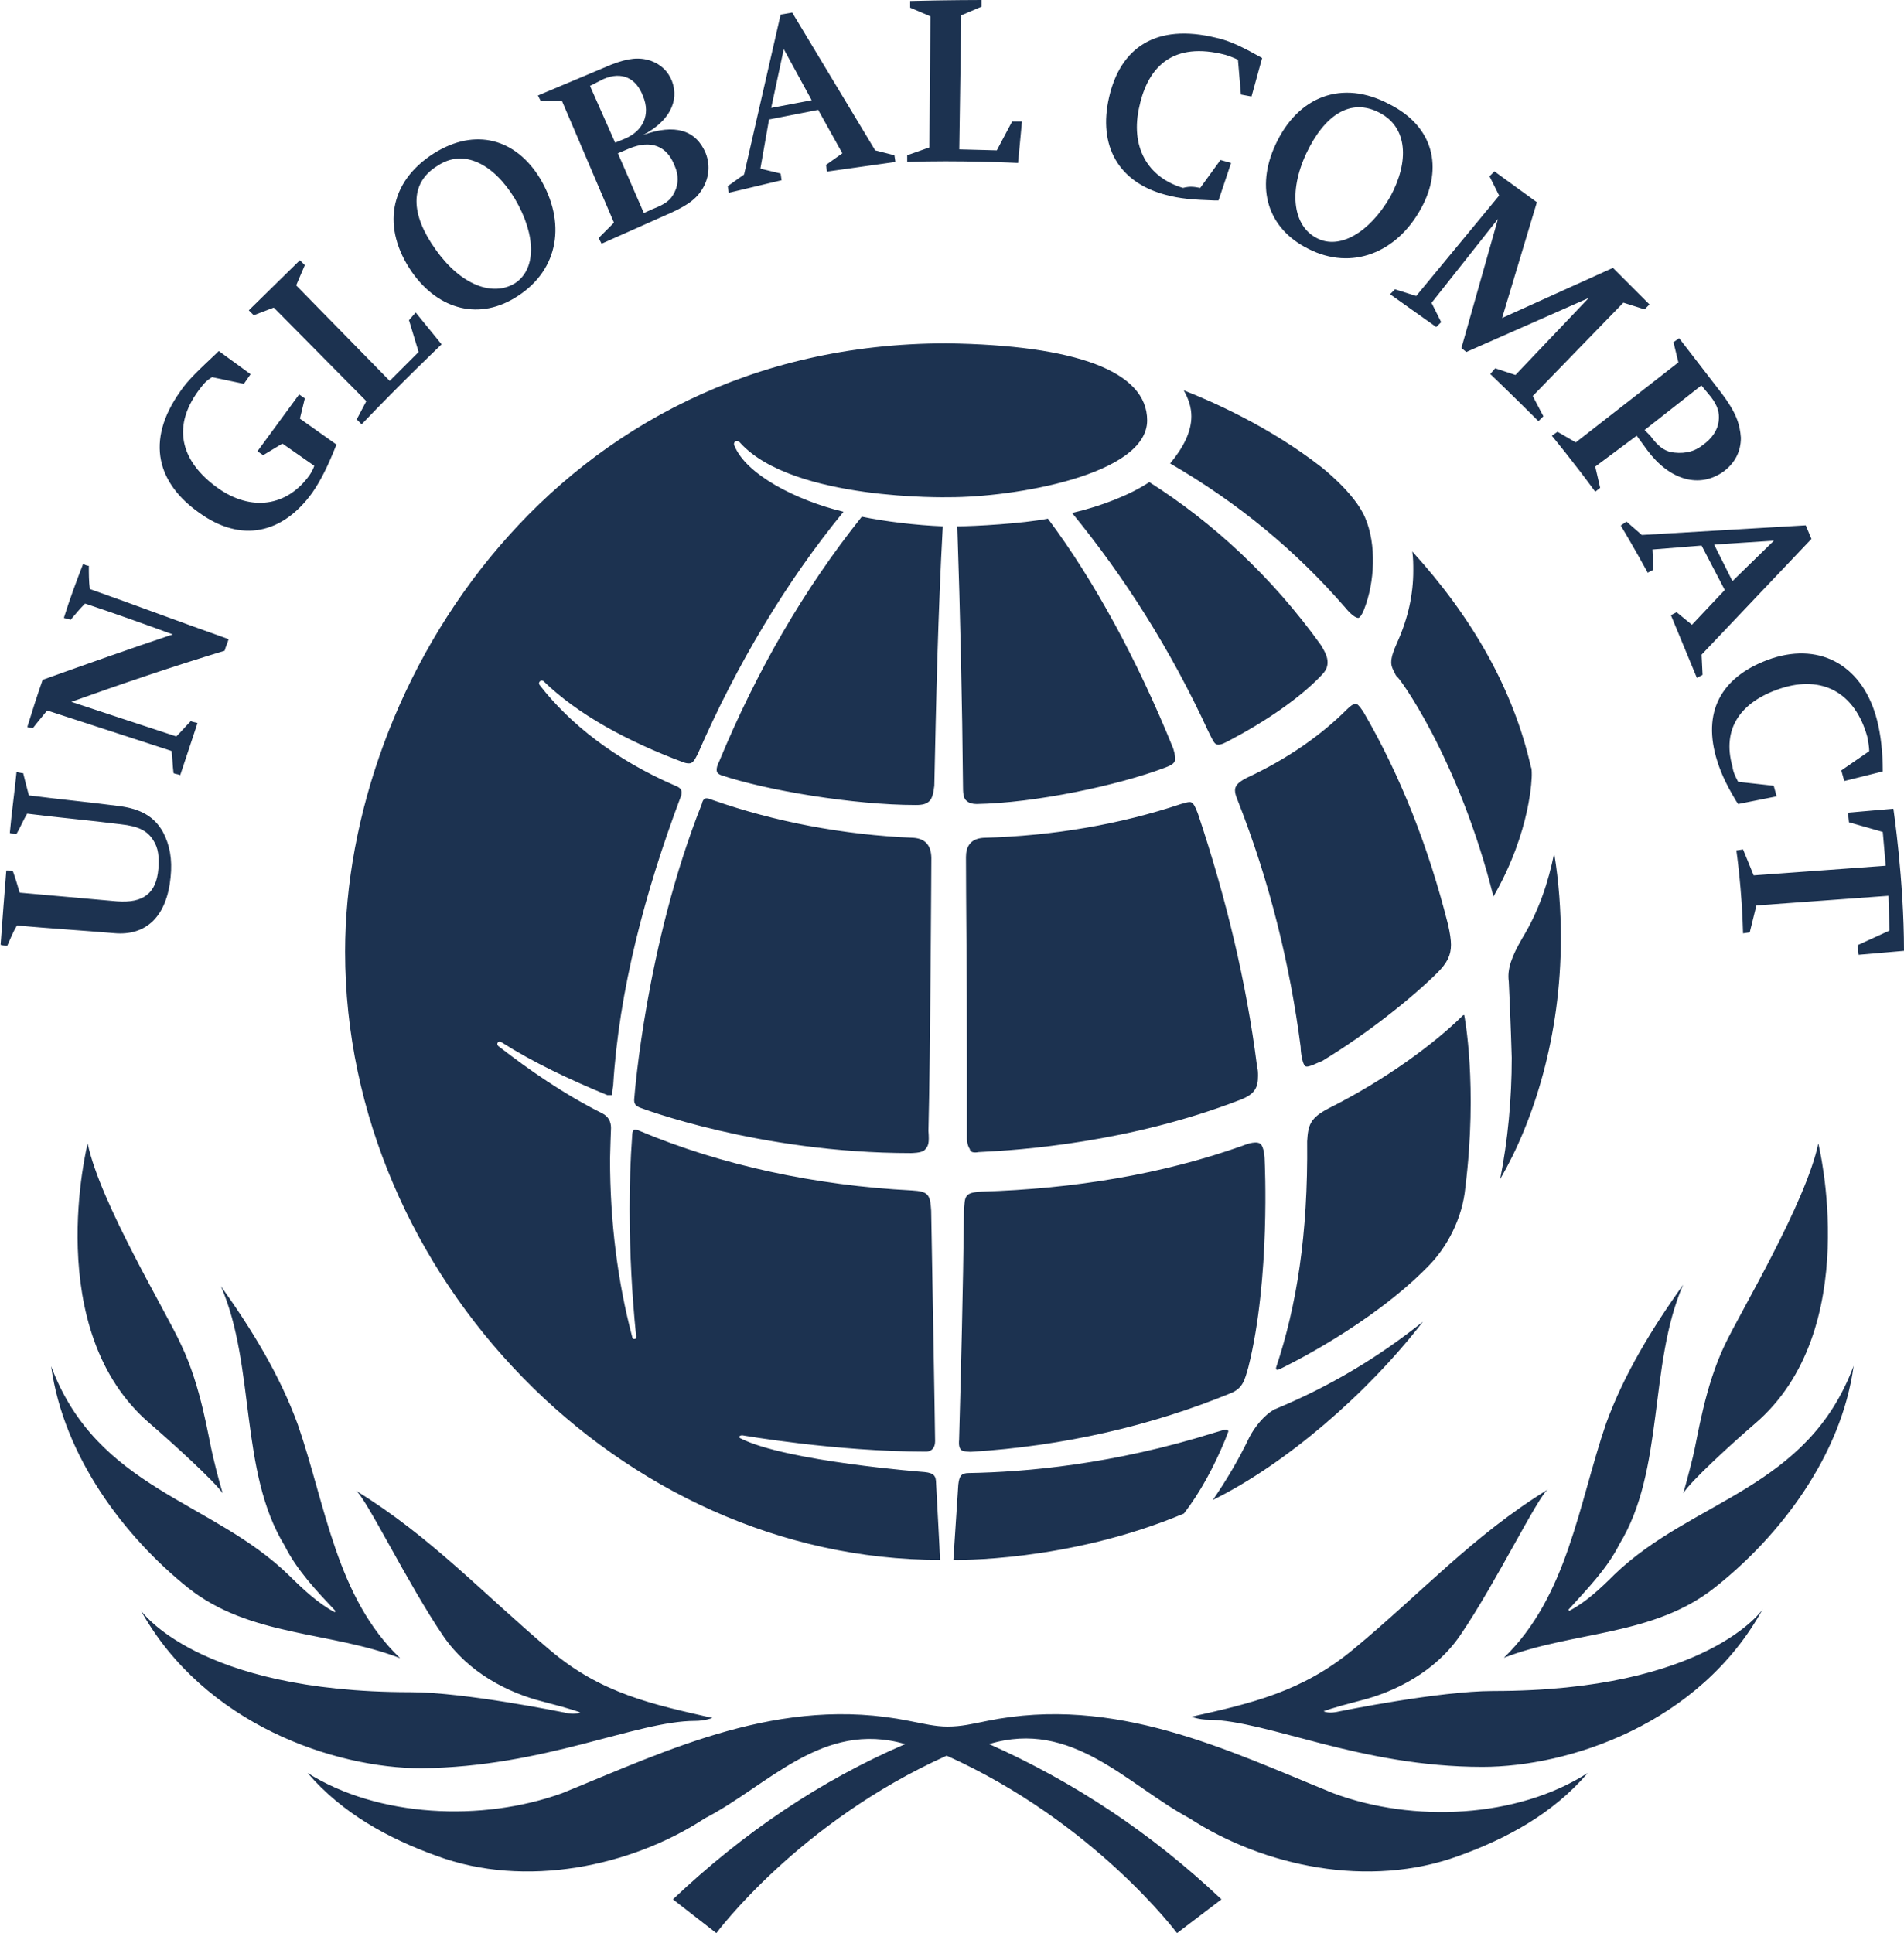 <?xml version="1.0" encoding="UTF-8"?> <svg xmlns="http://www.w3.org/2000/svg" xmlns:xlink="http://www.w3.org/1999/xlink" version="1.1" id="Layer_1" x="0px" y="0px" viewBox="0 0 968.8 983.5" style="enable-background:new 0 0 968.8 983.5;" xml:space="preserve"> <style type="text/css"> .st0{fill:#1C3250;} </style> <path class="st0" d="M726.5,644.5c-29.4,29.9-72.1,50.5-75.1,52c-2.9,1.5-2-1-2-1c10.3-30.9,16.2-67.2,15.7-114.8 c0.5-8.3,1.5-11.8,10.8-16.7c29.4-14.7,54.4-33.4,68.2-47.1c0,0,1-1,1,0c0,0,6.9,35.3,0.5,87.3C744.1,620,736.3,634.7,726.5,644.5z M494,738.7c47.1-2.9,91.7-13.2,132.4-29.9c5.9-2.5,6.9-6.4,8.8-13.2c11.3-45.1,8.3-105,8.3-105s0-7.4-2.5-8.8c-2.5-1.5-8.3,1-8.3,1 c-41.2,14.7-86.3,22.1-133.4,23.5c-8.8,0.5-8.3,2.5-8.8,9.8c-0.5,41.7-1.5,80.9-2.5,116.7c0,0-0.5,3.4,1,4.9 C490,738.7,494,738.7,494,738.7z M545.5,261c26.5,32.4,50,69.2,69.2,110.9c2,3.9,2.9,6.4,4.4,6.9c2,0.5,4.4-1,6.4-2 c18.6-9.8,35.8-21.6,46.6-32.9c2.5-2.5,3.4-4.4,3.4-6.9s-1-4.9-3.4-8.8c-25-34.8-54.9-62.3-87.3-82.9 C575.4,251.6,560.7,257.5,545.5,261z M602.4,770.1c8.3-10.8,15.2-23.5,21.1-37.8c0.5-1.5,1-2.5,1.5-3.9c0-1-1-1-1-1 c-1,0-2.5,0.5-5.9,1.5c-51.5,16.2-96.1,20.1-125.1,20.6c-3.9,0-4.9,1.5-5.4,5.9l-2.5,38.3C485.1,793.7,543,795.1,602.4,770.1z M724,672.5c-22.1,17.7-47.1,32.9-75.5,44.6c-5.4,2.9-10.3,9.3-12.8,14.2c-5.4,11.3-11.8,22.1-18.6,31.9 C653.9,745.1,695.6,709.3,724,672.5z M664.2,542.5c1.5,1,7.4-2.5,8.3-2.5c23.5-14.2,46.1-32.4,58.9-45.1c4.9-4.9,6.9-8.8,6.9-14.2 c0-2.5-0.5-5.9-1.5-10.3c-9.8-38.8-24-75.5-43.2-108.4c-2-2.9-2.9-3.9-3.9-3.9c-1,0-2.5,1-4.4,2.9c-12.8,12.8-29.9,25-51,34.8 c-4.9,2.5-5.9,4.4-5.9,6.4c0,1.5,0.5,2.9,1.5,5.4c16.2,41.2,26.5,83.4,31.9,125.1C661.7,532.7,662.2,541,664.2,542.5z M465,426.3 c-36.3-1.5-71.1-8.3-102-19.1c-1.5-0.5-2.5-1-3.4-1c-1,0-2,0.5-2.5,2.9c-28.5,71.6-34.3,149.1-34.3,149.1c-0.5,3.4,0.5,4.4,2.9,5.4 c0,0,60.3,23.1,137.8,23.1c0,0,5.4,0,6.9-1.5c2-2,2.5-3.4,2-9.8c1-37.8,1.5-138.8,1.5-138.8C473.8,430.2,470.9,426.8,465,426.3z M835.4,272.2l83.4-4.9l2.9,6.9l-55.9,58.9l0.5,10.3l-2.9,1.5c-6.9-16.7-13.2-31.9-13.2-31.9l2.9-1.5l7.8,6.4l16.7-17.7l-11.8-22.6 l-25,2l0.5,10.3l-2.9,1.5c-6.4-11.8-13.7-24-13.7-24l2.9-2L835.4,272.2z M872.2,277.1l9.3,18.6l21.1-20.6L872.2,277.1z M854,184.4 l-2.5-10.3l2.9-2l21.6,28c7.4,9.8,9.3,15.7,9.8,22.6c0,6.9-2.9,12.8-8.8,17.2c-12.3,8.8-27.5,4.4-38.8-10.8l-5.4-7.4l-21.1,15.7 l2.5,10.8l-2.5,2c-10.3-14.2-22.1-28.5-22.1-28.5l2.9-2l9.3,5.4L854,184.4z M836.8,218.8l2.9,2.9c3.9,5.4,6.9,7.4,10.3,8.3 c5.4,1,11.3,0.5,16.2-3.4c4.9-3.4,7.8-7.8,8.3-12.3c0.5-4.4-0.5-7.8-3.9-12.3l-4.9-5.9L836.8,218.8z M856.5,759.8 c3.4-5.9,25.5-26,36.3-35.3c55.9-47.6,32.4-142.7,32.4-142.7c-6.4,30.4-39.7,85.8-47.6,102.5c-10.3,21.6-13.7,46.6-16.2,56.9 C858.9,751.5,856.5,759.8,856.5,759.8z M533.2,263.9c-12.8,2.5-37.3,3.9-46.1,3.9c1.5,45.1,2.5,89.8,2.9,132.9c0,3.9,0.5,5.9,2,6.9 c1,1,2.9,1.5,4.9,1.5c29.4-0.5,71.6-9.3,96.1-18.6c2.5-1,3.9-1.5,4.9-3.4c0.5-2-1-6.4-1-6.4C578.8,336,556.7,295.3,533.2,263.9z M901.6,335c-24.5,8.3-35.3,25.5-28.5,50c2,6.9,4.4,12.8,10.3,22.6l1,1.5l19.6-3.9l-1.5-5.4l-18.1-2c-1.5-2.9-2.5-4.9-2.9-7.8 c-5.4-19.1,3.9-32.9,24.5-39.7c21.1-6.9,37.8,2,44.1,24.5c0.5,2.5,1,5.4,1,7.4l-14.2,9.8l1.5,5.4l19.6-4.9c0-9.8-1-18.6-2.9-26 C948.2,339.4,927.1,326.7,901.6,335z M779.4,394.4c0-2,0-3.4-0.5-4.4c-8.8-38.8-29.4-75.5-60.3-109.4c0.5,3.4,0.5,6.4,0.5,9.8 c0,11.8-2.5,24-8.3,36.8c-2,4.4-2.9,7.4-2.9,9.8s1,3.9,2.5,6.9c0.5-1,31.9,41.7,49.5,112.3C779.4,422.3,779.4,394.4,779.4,394.4z M493.5,584.7c0,1.5,2,2,4.4,1.5c21.6-1,77-4.9,132.9-26.5c7.8-2.9,9.3-6.4,9.3-12.3c0-1.5,0-2.9-0.5-4.9 c-5.4-42.7-15.7-85.4-29.9-128c-2-5.4-2.9-6.4-4.4-6.4c-1,0-2.5,0.5-4.4,1c-30.9,10.3-64.7,16.2-100.6,17.2 c-6.9,0.5-8.8,4.9-8.8,9.8c0,22.1,0.5,56.9,0.5,104c0,11.8,0,28,0,39.2C492,579.3,492,582.7,493.5,584.7z M479.7,267.8 c-13.2-0.5-29.9-2.5-41.2-4.9c-29.4,36.8-53.5,78.5-72.6,124.6c-2,3.9-1,5.4-1,5.4c0.5,1,2,1.5,2,1.5c23.1,7.8,67.7,15.2,99.1,15.2 c3.4,0,5.4-0.5,6.9-2c1.5-1.5,2-3.9,2.5-7.8C476.3,356.6,477.3,311.5,479.7,267.8z M684.8,309.5c0,0,3.9,4.9,6.4,4.9 c1.5-0.5,2.9-4.4,2.9-4.4c5.4-13.7,6.4-32.9,0.5-46.6c-5.4-12.8-22.6-26-22.6-26c-26.5-20.6-55.9-33.4-69.7-38.8 c2.5,4.4,3.9,8.8,3.9,13.2c0,7.8-3.9,15.7-10.8,24C630.3,256.1,659.3,280.1,684.8,309.5z M583.7,213.9c0-25-36.3-38.3-102-39.2 c-199.2,0-306.1,172.7-306.1,309.5c0,165.3,140.3,309.5,302.7,309.5c0-2.5-2-38.8-2-38.8c0-3.9-1-5.4-5.9-5.9 c0,0-70.6-5.4-93.7-17.2c-1-0.5-0.5-1.5,1-1.5c0,0,47.6,8.3,93.2,8.3c0,0,4.9,0.5,4.9-5.4c0-4.9-2-117.2-2-117.2 c-0.5-8.3-1.5-9.8-9.8-10.3c-49.1-2.5-97.1-12.8-138.8-30.4c-1-0.5-1.5-0.5-2.5-0.5c-1,0.5-1,2.5-1,2.5c-3.9,52,2,102.5,2,102.5 c0,1,0,1.5-1,1.5c-1,0-1-1-1-1c-7.4-28-11.3-58.4-11.3-90.7c0-2.5,0.5-15.7,0.5-15.7c0-3.4-1.5-5.9-4.4-7.4 c-19.6-9.8-37.3-22.1-53-34.3c0,0-1-1,0-2c1-0.5,1.5,0,1.5,0c16.2,10.3,34.8,19.1,54,27h2.5c0-0.5,0-2,0.5-4.9 c2.9-48.1,16.2-98.6,34.3-146.7c0.5-1,0.5-2,0.5-2.5c0-1.5-1-2.5-3.4-3.4c-30.4-13.2-53.5-31.4-68.7-51c0,0-1-1,0-2c1-1,2,0,2,0 c17.2,16.7,42.2,30.4,71.1,41.2c1.5,0.5,2,0.5,2.9,0.5c1.5,0,2.5-1,4.4-4.9c19.6-45.1,45.1-87.8,74.1-123.1 c-24.5-5.9-49.5-19.1-55.4-33.4c0,0-1-1.5,0.5-2.5c1.5-0.5,2.5,1,2.5,1c27,29.4,106,27.5,106,27.5 C515.5,253.1,583.7,241.8,583.7,213.9z M86.8,446.4c1-9.3-0.5-16.7-3.9-23.1c-4.4-7.8-11.3-11.8-22.6-13.2 c-15.2-2-30.4-3.4-45.6-5.4c-1-3.9-2-7.4-2.9-11.3c-1,0-2.5-0.5-3.4-0.5c-1,10.3-2.5,20.6-3.4,30.9c1,0.5,2.5,0.5,3.4,0.5 c2-3.4,3.4-6.9,5.4-10.3c15.7,2,31.9,3.4,47.6,5.4c9.3,1,13.7,3.4,16.7,8.3c2.5,3.9,2.9,8.3,2.5,14.2c-1,12.8-7.8,17.7-21.1,16.7 c-16.7-1.5-32.9-2.9-49.5-4.4c-1-3.4-2-6.9-3.4-10.8c-1-0.5-2.5-0.5-3.4-0.5c-1,12.8-2,25-2.9,37.8c1,0.5,2.5,0.5,3.4,0.5 c1.5-3.4,2.9-6.9,4.9-10.3c16.7,1.5,32.9,2.5,49.5,3.9C74.6,476.3,84.9,466,86.8,446.4z M95.7,807.9c31.4,25,72.6,22.1,107.9,35.8 c-32.4-30.9-37.8-77.5-52-118.7c-9.3-25.5-23.5-48.6-39.2-70.6c17.7,40.7,9.3,94.2,32.4,132c6.4,12.8,16.7,23.5,26,33.4l-0.5,0.5 c-8.3-4.4-15.7-11.3-23.1-18.6C107.9,763.3,49.5,757.9,26,695.1C32.4,741.2,63.3,781.9,95.7,807.9z M353.7,875.6 c4.9,0,8.8-1.5,8.8-1.5c-30.4-6.9-56.4-12.3-82.4-34.3c-34.3-28.9-60.8-57.9-99.1-81.4c4.9,2.9,26.5,47.6,44.6,74.1 c12.8,18.6,32.9,28.9,51,33.4c15.2,3.9,18.6,5.4,18.6,5.4s-2.5,1.5-8.3,0c0,0-50.5-10.3-78-10.3c-108.9,0-137.3-41.7-137.3-41.7 c32.4,58.4,99.1,80.4,142.7,80.4C277.1,899.1,323.7,875.6,353.7,875.6z M44.6,581.8c0,0-24,95.2,31.9,142.7 c10.8,9.3,32.9,29.4,36.8,35.3c0,0-2.5-8.3-4.9-18.6c-2.5-10.3-5.9-35.3-16.2-56.9C84.4,667.1,51,612.2,44.6,581.8z M24,361.5 c21.1,6.9,42.2,13.7,63.3,20.6c0.5,3.9,0.5,7.4,1,11.3c1,0.5,2.5,0.5,3.4,1c2.9-8.8,5.9-17.7,8.8-26.5c-1.5-0.5-2.5-0.5-3.4-1 c-2.5,2.5-4.9,5.4-7.4,7.8C72.1,368.9,54,363,36.3,357.1c26-9.3,52-18.1,78-26c0.5-2,1.5-3.9,2-5.9c-23.5-8.3-47.1-17.2-70.6-25.5 c-0.5-3.9-0.5-7.8-0.5-11.8c-1,0-2-0.5-2.9-1c-3.4,8.8-6.9,18.1-9.8,27.5c1.5,0.5,2.5,0.5,3.4,1c2.5-2.9,4.9-5.9,7.4-8.3 c14.7,4.9,29.9,10.3,44.6,15.7c-22.1,7.4-44.1,15.2-66.2,23.1c-2.9,8.3-5.4,16.2-7.8,24c1,0.5,2.5,0.5,2.9,0.5 C19.1,367.4,21.6,364.5,24,361.5z M963.4,411.5l-23.1,2l0.5,4.9l17.2,4.9l1.5,17.2l-67.2,4.9l-5.4-13.2l-3.4,0.5 c0,0,2.9,20.1,3.4,42.2l3.4-0.5l3.4-13.7l67.2-4.9l0.5,17.7l-16.2,7.4l0.5,4.9l23.1-2C968.8,447.8,963.4,411.5,963.4,411.5z M101.5,261c21.1,15.2,42.2,10.8,57.4-10.3c4.4-6.4,7.8-13.2,12.3-24.5l-18.6-13.2l2.5-10.3l-2.9-2L131,229.6l2.9,2l9.8-5.9 l16.2,11.3c0,0-0.5,2-2.5,4.9c-11.3,15.7-29.4,18.6-46.6,6.4c-19.1-13.7-24-31.9-8.3-51.5c1.5-2,2.9-3.4,5.4-4.9l16.2,3.4l3.4-4.9 l-16.2-11.8l-1.5,1.5c-7.8,7.4-14.2,13.2-18.1,19.1C73.6,224.7,80.4,246.2,101.5,261z M821.6,801c-7.4,7.4-14.7,14.2-23.1,18.6 l-0.5-0.5c8.8-9.8,19.6-20.6,26-33.4c23.1-37.8,14.7-91.2,32.4-132c-15.7,22.1-29.9,45.1-39.2,70.6c-14.2,41.7-19.6,87.8-52,119.2 c35.3-13.7,76-10.8,107.4-35.8c32.9-26,64.3-66.7,70.6-112.8C919.7,757.9,861.4,762.8,821.6,801z M759.8,860.4 c-27.5,0-78,10.3-78,10.3c-5.9,1.5-8.3,0-8.3,0s3.4-1.5,18.6-5.4c17.7-4.4,38.3-14.7,51-33.4c18.1-26.5,39.7-71.1,44.6-74.1 c-38.3,23.5-64.7,53-99.1,81.4c-26,21.6-52,27.5-82.4,34.3c0,0,3.9,1.5,8.8,1.5c30.4,0.5,77,24,139.3,24 c43.7,0,110.4-21.6,142.7-80.4C897.2,818.7,868.7,860.4,759.8,860.4z M678.4,912.4c-54.4-22.1-110.9-50-176.1-36.8 c-7.4,1.5-13.2,2.9-20.1,2.9c-6.4,0-12.3-1.5-19.6-2.9c-65.7-13.2-122.1,14.7-176.6,36.8c-40.7,14.7-93.7,12.3-129.5-10.3 c17.7,20.6,41.2,33.4,65.7,42.2c45.1,16.7,99.1,5.4,136.4-19.1c32.4-16.7,59.8-50,102-37.8c-43.2,18.6-82.4,45.1-118.2,79l22.1,17.2 c0,0,41.7-56.4,117.2-90.3c75.1,33.8,117.2,90.3,117.2,90.3l22.6-17.2c-35.8-33.8-75.1-59.8-118.2-79c42.2-12.8,70.1,20.6,102,37.8 c37.8,24.5,91.2,35.8,136.9,19.1c24.5-8.8,48.1-21.6,65.7-42.2C772.1,925.1,719.1,927.6,678.4,912.4z M209.5,138.3 c-15.2-22.1-11.8-45.6,11.3-60.3c21.1-13.2,41.7-7.4,54,12.8c13.2,22.1,9.8,46.1-11.3,59.8C244.3,163.3,223.2,157.9,209.5,138.3z M221.7,127c12.8,18.1,28.9,24,40.2,17.2c10.8-6.9,11.3-24,0-43.2c-10.8-17.7-26-25.5-39.2-16.7C208,93.2,209,109.4,221.7,127z M593,99.1c7.4,2,13.7,2.5,25,2.9h2l6.4-19.1l-5.4-1.5l-10.3,14.2c-2.9-0.5-4.9-1-8.8,0c-18.1-5.4-27-21.1-22.1-41.7 c4.4-20.1,17.2-32.9,43.7-26c3.4,1,6.4,2.5,6.4,2.5l1.5,17.7l5.4,1l5.4-19.6c-8.8-4.9-16.2-8.8-23.5-10.3 c-30.4-7.4-48.6,4.9-54.4,30.4C558.7,74.1,569,92.7,593,99.1z M139.3,156.5l47.1,47.6l-4.9,9.3l2.5,2.5 c20.1-21.1,40.7-40.7,40.7-40.7l-13.2-16.2l-3.4,3.9l4.9,16.2l-14.7,14.7l-47.6-48.6l4.4-10.3l-2.5-2.5l-26,25.5l2.5,2.5 L139.3,156.5z M649,73.6c11.3-24.5,33.8-33.4,57.9-20.6c22.6,11.3,27.5,32.4,16.2,53c-12.3,22.6-35.3,31.9-57.4,20.6 C645,116.3,638.7,95.7,649,73.6z M670.1,121.2c11.3,5.9,26.5-2.5,37.3-21.1c9.8-18.1,8.8-35.3-5.4-42.7c-14.7-7.8-28,1-37.3,20.6 C655.3,98.1,658.3,115.3,670.1,121.2z M720.6,150.6l-10.8-3.4l-2.5,2.5l23.5,16.7l2.5-2.5l-4.9-9.8l33.8-42.7l-18.6,65.7l2.5,2 l62.3-27.5l-37.3,39.2l-10.3-3.4l-2.5,2.9c0,0,12.3,11.8,24.5,24l2.5-2.5l-5.4-10.3L826,154l10.8,3.4l2.5-2.5l-18.6-18.6l-56.4,25.5 l17.7-58.9l-21.6-15.7l-2.5,2.5l4.9,9.8L720.6,150.6z M518,82.9l2-21.1H515l-7.8,14.7L488.1,76l1-68.2l10.3-4.4V0 c0,0-17.2,0-36.3,0.5v3.4l10.3,4.4l-0.5,66.7L461.6,79v3.4C487.1,81.4,518,82.9,518,82.9z M794.2,477.3c0-14.2-1-28.5-3.4-43.2 c-2.9,14.7-7.8,29.4-16.2,43.2c-5.4,9.3-7.8,15.7-6.9,22.1c1,20.6,1.5,38.8,1.5,38.8c0,21.1-2,42.2-5.9,61.8 C780.4,570.5,794.2,527.3,794.2,477.3z M275.2,51.5l-1.5-2.9L311,32.9c8.8-3.4,14.2-3.9,20.1-2c5.4,2,8.8,5.4,10.8,10.3 c3.9,10.3-1.5,20.6-14.7,27.5c16.2-5.9,27-2.5,31.9,9.3c2.5,6.4,1.5,13.2-2,18.6c-3.4,5.4-8.8,8.8-19.1,13.2l-31.9,14.2l-1.5-2.9 l7.8-7.8L286,51.5H275.2z M320.3,75.5l-5.9,2.5l13.2,30.4l4.4-2c6.4-2.5,9.3-4.4,11.3-8.8c2-3.9,2-8.8,0-13.2 C339.4,74.1,331.1,71.1,320.3,75.5z M300.2,43.7L313,72.6l4.9-2c9.3-3.9,13.2-12.3,9.3-21.6c-3.4-9.3-10.8-12.8-20.1-8.8L300.2,43.7 z M370.8,98.1l-0.5-3.4l8.3-5.9l18.6-81.4l5.9-1l42.2,70.1l9.8,2.5l0.5,3.4l-34.8,4.9l-0.5-3.4l8.3-5.9l-12.3-22.1l-25,4.9l-4.4,25 l10.3,2.5l0.5,3.4L370.8,98.1z M392.4,54.9L413,51l-14.2-26L392.4,54.9z"></path> </svg> 